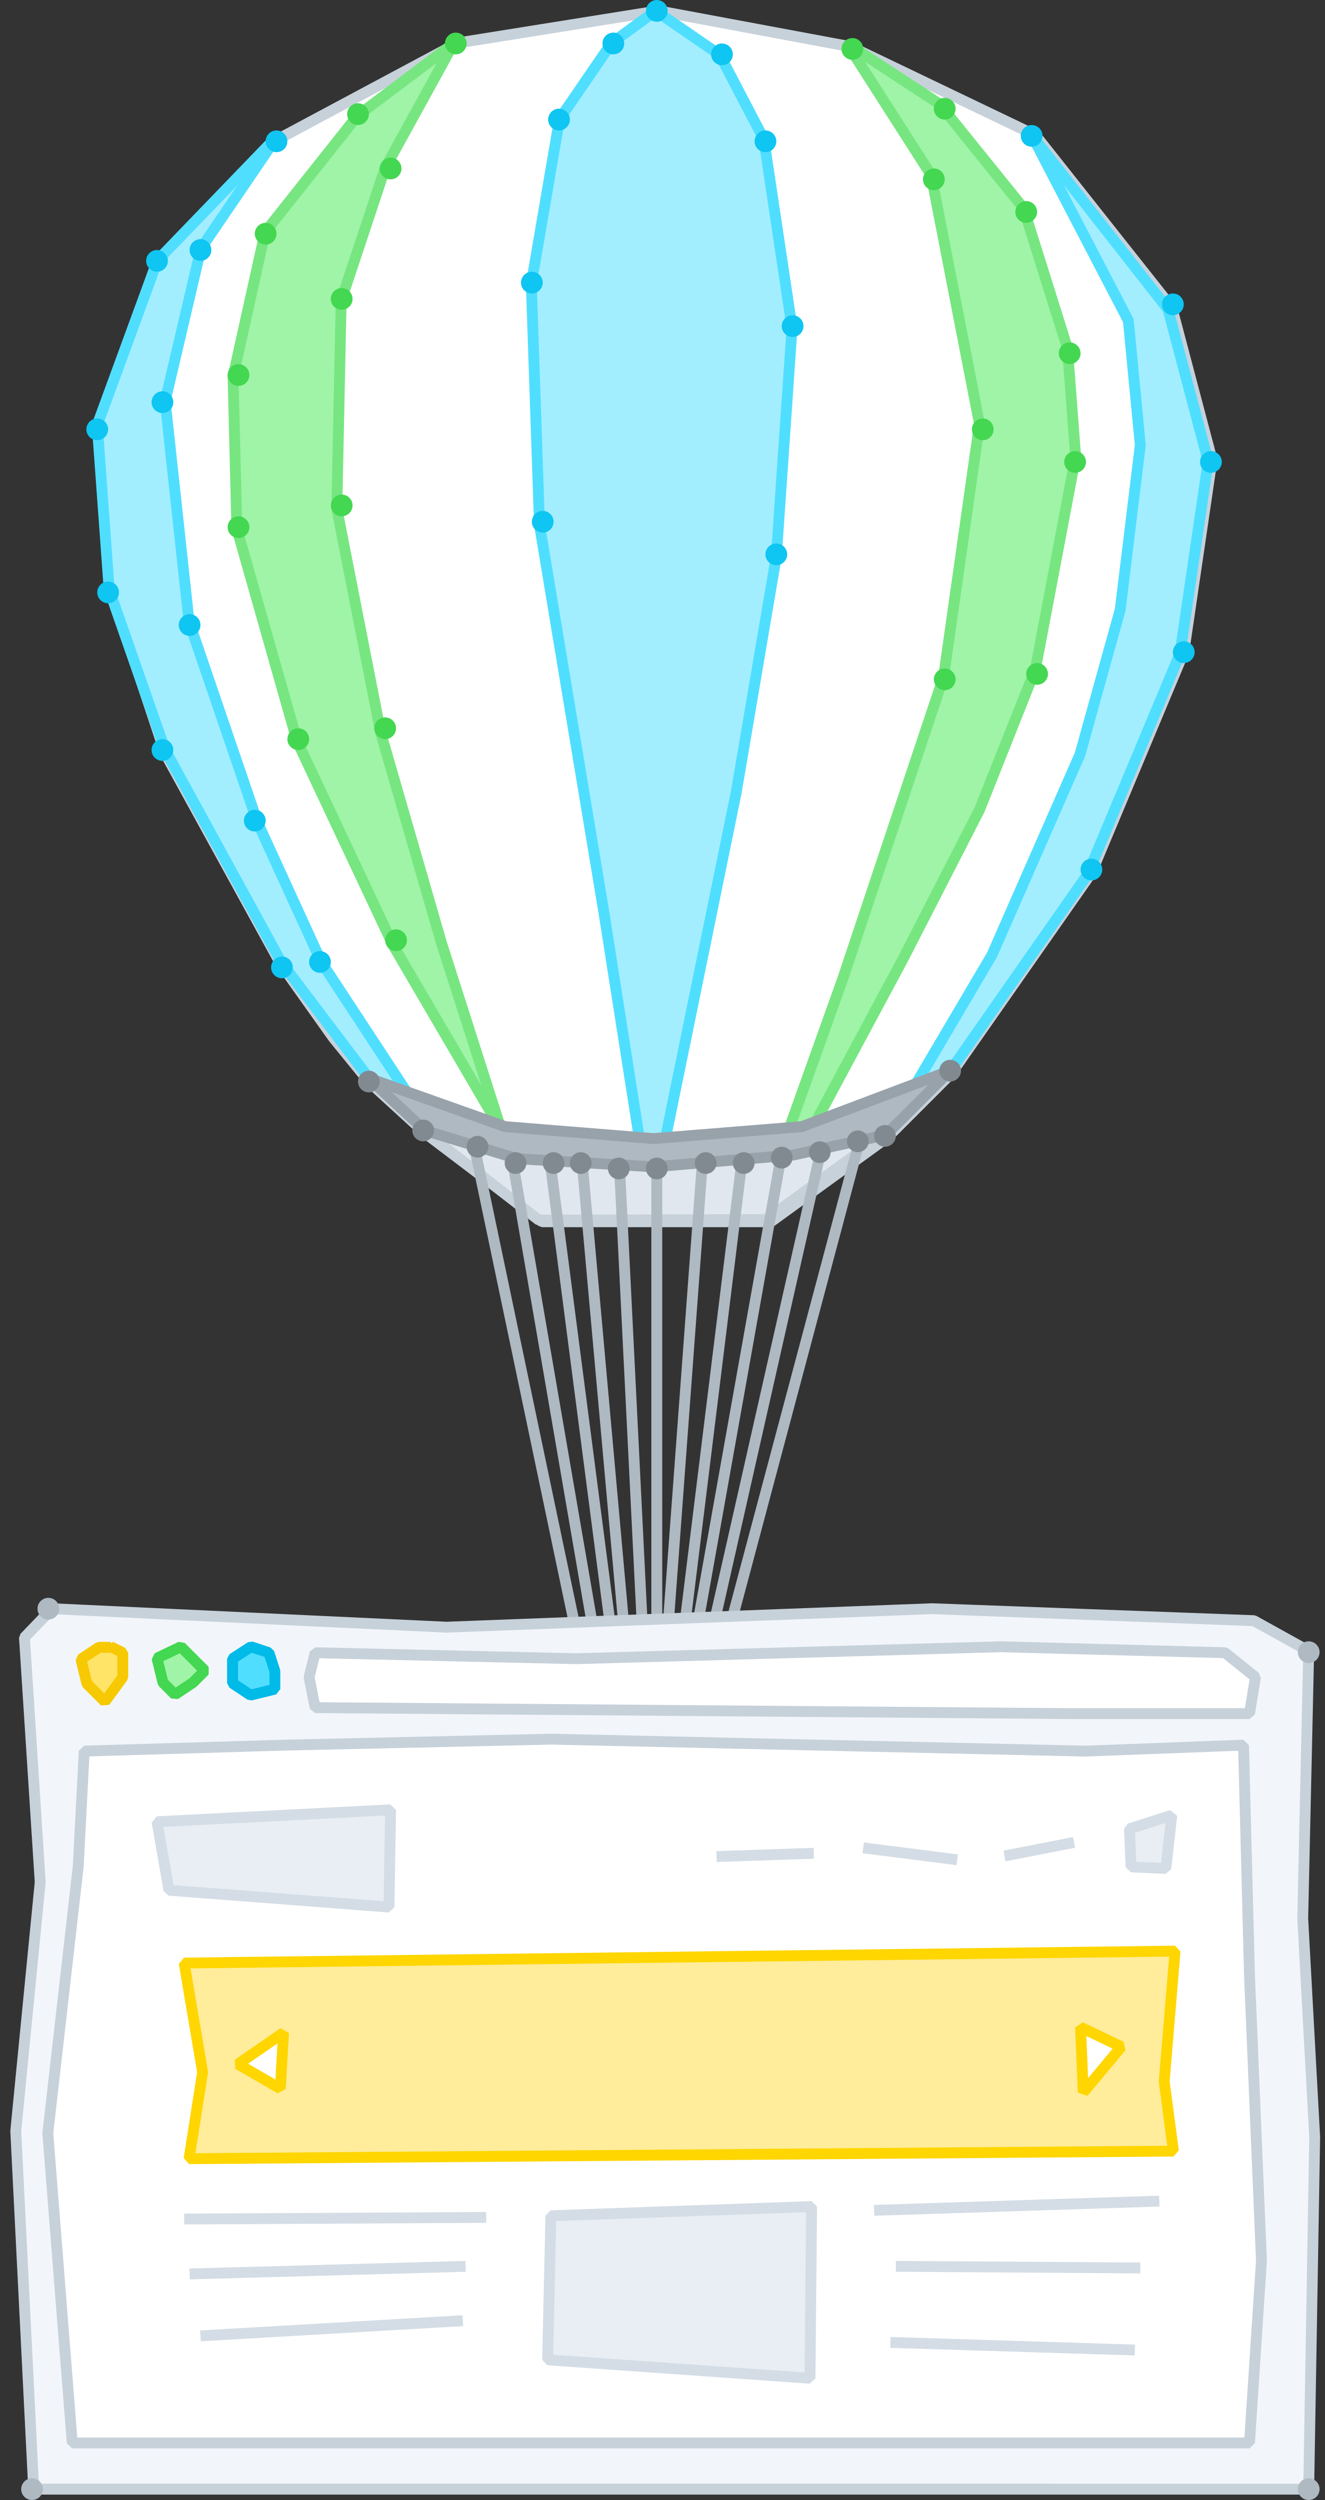 <?xml version="1.0" encoding="utf-8"?>
<!-- Generator: Adobe Illustrator 20.1.0, SVG Export Plug-In . SVG Version: 6.00 Build 0)  -->
<svg version="1.1" id="SvgjsSvg1101" xmlns:svgjs="http://svgjs.com/svgjs"
	 xmlns="http://www.w3.org/2000/svg" xmlns:xlink="http://www.w3.org/1999/xlink" x="0px" y="0px" viewBox="0 0 243.9 460"
	 style="enable-background:new 0 0 243.9 460;" xml:space="preserve">
<rect x="0" y="0" width="243.9" height="460" fill="#333333" stroke="none"/>
<style type="text/css">
	.st0{fill:#FFFFFF;}
	.st1{fill:#FFFFFF;fill-opacity:0;stroke:#C7D1DA;stroke-width:2;stroke-linejoin:bevel;stroke-miterlimit:50;stroke-dasharray:0;}
	.st2{fill:#9FF4A7;}
	.st3{fill:#FFFFFF;fill-opacity:0;stroke:#77E681;stroke-width:2;stroke-linejoin:bevel;stroke-miterlimit:50;stroke-dasharray:0;}
	.st4{fill:#A2EEFF;}
	.st5{fill:#FFFFFF;fill-opacity:0;stroke:#50DEFF;stroke-width:2;stroke-linejoin:bevel;stroke-miterlimit:50;stroke-dasharray:0;}
	.st6{fill:#E0E7EE;}
	.st7{fill:#FFFFFF;fill-opacity:0;stroke:#AFB9C2;stroke-width:2;stroke-linejoin:bevel;stroke-miterlimit:50;stroke-dasharray:0;}
	.st8{fill:#AFB9C2;}
	.st9{fill:#FFFFFF;fill-opacity:0;stroke:#98A2AB;stroke-width:2;stroke-linejoin:bevel;stroke-miterlimit:50;stroke-dasharray:0;}
	.st10{fill:#828A91;}
	.st11{fill:#0FC5F1;}
	.st12{fill:#44D751;}
	.st13{fill:#F2F6FA;}
	.st14{fill:#FFE468;}
	.st15{fill:#FFFFFF;fill-opacity:0;stroke:#F7C903;stroke-width:2;stroke-linejoin:bevel;stroke-miterlimit:50;stroke-dasharray:0;}
	.st16{fill:#FFFFFF;fill-opacity:0;stroke:#44D751;stroke-width:2;stroke-linejoin:bevel;stroke-miterlimit:50;stroke-dasharray:0;}
	.st17{fill:#50DEFF;}
	.st18{fill:#FFFFFF;fill-opacity:0;stroke:#00BAE8;stroke-width:2;stroke-linejoin:bevel;stroke-miterlimit:50;stroke-dasharray:0;}
	.st19{fill:#E8EEF4;}
	.st20{fill:#FFFFFF;fill-opacity:0;stroke:#D4DDE5;stroke-width:2;stroke-linejoin:bevel;stroke-miterlimit:50;stroke-dasharray:0;}
	.st21{fill:#FFED9B;}
	.st22{fill:#FFFFFF;fill-opacity:0;stroke:#FFD600;stroke-width:2;stroke-linejoin:bevel;stroke-miterlimit:50;stroke-dasharray:0;}
</style>
<path id="SvgjsPath1109" class="st0" d="M190.6,24.9l25.1,31.7l7.4,28l-5.2,35.4l-17,40.6l-25.8,36.9l-11.8,11.8l-21.4,15.5H99.8
	l-21.4-16.2L68,199.1l-6.6-8.1l-9.8-13.8l-21.2-38.6l-8.1-24.4l-4.4-35.4l11.1-30.3l22.2-22.9L84.3,7.9L121.2,2l35.4,6.6L190.6,24.9
	z"/>
<path id="SvgjsPath1110" class="st1" d="M190.6,24.9l25.1,31.7l7.4,28l-5.2,35.4l-17,40.6l-25.8,36.9l-11.8,11.8l-21.4,15.5H99.8
	l-21.4-16.2L68,199.1l-6.6-8.1l-9.8-13.8l-21.2-38.6l-8.1-24.4l-4.4-35.4l11.1-30.3l22.2-22.9L84.3,7.9L121.2,2l35.4,6.6L190.6,24.9
	z"/>
<path id="SvgjsPath1111" class="st2" d="M166.3,176.3l-17,31.7l-4.4,0.7l10.3-28.8l18.5-55.4l6.6-46.5l-8.9-45.8L155.9,8l17,11.1
	l15.5,19.2l8.1,25.8L198,84l-7.4,39.1L180.3,149L166.3,176.3z"/>
<path id="SvgjsPath1112" class="st3" d="M166.3,176.3l-17,31.7l-4.4,0.7l10.3-28.8l18.5-55.4l6.6-46.5l-8.9-45.8L155.9,8l17,11.1
	l15.5,19.2l8.1,25.8L198,84l-7.4,39.1L180.3,149L166.3,176.3z"/>
<path id="SvgjsPath1113" class="st4" d="M207.7,59l2.2,22.9l-3.7,30.3l-7.4,26.6l-16.2,36.9l-14.8,25.1l6.6-3l25.8-36.9l17-40.6
	l5.2-35.4l-7.4-28L190,25L207.7,59z"/>
<path id="SvgjsPath1114" class="st5" d="M207.7,59l2.2,22.9l-3.7,30.3l-7.4,26.6l-16.2,36.9l-14.8,25.1l6.6-3l25.8-36.9l17-40.6
	l5.2-35.4l-7.4-28L190,25L207.7,59z"/>
<path id="SvgjsPath1115" class="st4" d="M120.7,2l11.8,8.1l8.1,15.5l5.2,34.7l-2.9,42.1l-7.4,43.5l-13.3,65l-4.4-0.7l-6.6-42.1
	L99.3,96.5l-1.5-44.3l5.2-30.3l9.6-14L120.7,2z"/>
<path id="SvgjsPath1116" class="st5" d="M120.7,2l11.8,8.1l8.1,15.5l5.2,34.7l-2.9,42.1l-7.4,43.5l-13.3,65l-4.4-0.7l-6.6-42.1
	L99.3,96.5l-1.5-44.3l5.2-30.3l9.6-14L120.7,2z"/>
<path id="SvgjsPath1117" class="st2" d="M83.5,8L70.9,30.9l-8.1,24.4L62,93.6l8.1,41.3l11.1,38.4L92.3,208l-19.9-34l-17.7-37.6
	L43.6,97.3l-0.7-28l5.9-26.6l17-21.4L83.5,8z"/>
<path id="SvgjsPath1118" class="st3" d="M83.5,8L70.9,30.9l-8.1,24.4L62,93.6l8.1,41.3l11.1,38.4L92.3,208l-19.9-34l-17.7-37.6
	L43.6,97.3l-0.7-28l5.9-26.6l17-21.4L83.5,8z"/>
<path id="SvgjsPath1119" class="st4" d="M51.1,25L37,45.7l-6.6,28.1l4.4,40.6l12.6,36.9l11.8,25.8l15.5,23.6l-6.7-2.2l-16.2-21.4
	l-21.4-39.1l-10.3-29.5l-2.2-30.3l11.1-30.3L51.1,25z"/>
<path id="SvgjsPath1120" class="st5" d="M51.1,25L37,45.7l-6.6,28.1l4.4,40.6l12.6,36.9l11.8,25.8l15.5,23.6l-6.7-2.2l-16.2-21.4
	l-21.4-39.1l-10.3-29.5l-2.2-30.3l11.1-30.3L51.1,25z"/>
<path id="SvgjsPath1121" class="st6" d="M119.9,214.6l26.6-2.2l16.2-3.7l-21.7,15.7l-41.8,0.1L77.9,208L119.9,214.6z"/>
<path id="SvgjsPath1122" class="st1" d="M119.9,214.6l26.6-2.2l16.2-3.7l-21.7,15.7l-41.8,0.1L77.9,208L119.9,214.6z"/>
<path id="SvgjsPath1123" class="st7" d="M158.2,210l-24.4,91.5"/>
<path id="SvgjsPath1124" class="st7" d="M151.5,210l-20.7,91.5"/>
<path id="SvgjsPath1125" class="st7" d="M144.1,211l-16.2,90.8"/>
<path id="SvgjsPath1126" class="st7" d="M136.9,211l-11.1,90"/>
<path id="SvgjsPath1127" class="st7" d="M129.5,211l-6.6,89.3"/>
<path id="SvgjsPath1128" class="st7" d="M120.9,212v88.6"/>
<path id="SvgjsPath1129" class="st7" d="M113.9,212l4.4,88.6"/>
<path id="SvgjsPath1130" class="st7" d="M106.9,211l8.1,90"/>
<path id="SvgjsPath1131" class="st7" d="M100.9,211l11.8,90.8"/>
<path id="SvgjsPath1132" class="st7" d="M93.9,211l15.5,90"/>
<path id="SvgjsPath1133" class="st7" d="M86.9,209l19.2,91.5"/>
<path id="SvgjsPath1134" class="st8" d="M120.3,209.5l27.3-2.2l27.3-10.3l-11.8,11.8l-17,3.7l-25.8,2.2l-25.1-1.5l-17-5.2l-10.3-9.6
	l25.1,8.9L120.3,209.5z"/>
<path id="SvgjsPath1135" class="st9" d="M120.3,209.5l27.3-2.2l27.3-10.3l-11.8,11.8l-17,3.7l-25.8,2.2l-25.1-1.5l-17-5.2l-10.3-9.6
	l25.1,8.9L120.3,209.5z"/>
<path id="SvgjsPath1136" class="st10" d="M176.9,197c0,1.1-0.9,2-2,2c-1.1,0-2-0.9-2-2c0-1.1,0.9-2,2-2
	C176,195,176.9,195.9,176.9,197"/>
<path id="SvgjsPath1137" class="st10" d="M69.9,199c0,1.1-0.9,2-2,2c-1.1,0-2-0.9-2-2c0-1.1,0.9-2,2-2C69,197,69.9,197.9,69.9,199"
	/>
<path id="SvgjsPath1138" class="st10" d="M79.9,208c0,1.1-0.9,2-2,2c-1.1,0-2-0.9-2-2c0-1.1,0.9-2,2-2C79,206,79.9,206.9,79.9,208"
	/>
<path id="SvgjsPath1139" class="st10" d="M164.9,209c0,1.1-0.9,2-2,2c-1.1,0-2-0.9-2-2c0-1.1,0.9-2,2-2
	C164,207,164.9,207.9,164.9,209"/>
<path id="SvgjsPath1140" class="st10" d="M115.9,215c0,1.1-0.9,2-2,2c-1.1,0-2-0.9-2-2c0-1.1,0.9-2,2-2
	C115,213,115.9,213.9,115.9,215"/>
<path id="SvgjsPath1141" class="st10" d="M122.9,215c0,1.1-0.9,2-2,2c-1.1,0-2-0.9-2-2c0-1.1,0.9-2,2-2
	C122,213,122.9,213.9,122.9,215"/>
<path id="SvgjsPath1142" class="st10" d="M131.9,214c0,1.1-0.9,2-2,2c-1.1,0-2-0.9-2-2c0-1.1,0.9-2,2-2
	C131,212,131.9,212.9,131.9,214"/>
<path id="SvgjsPath1143" class="st10" d="M138.9,214c0,1.1-0.9,2-2,2c-1.1,0-2-0.9-2-2c0-1.1,0.9-2,2-2
	C138,212,138.9,212.9,138.9,214"/>
<path id="SvgjsPath1144" class="st10" d="M145.9,213c0,1.1-0.9,2-2,2c-1.1,0-2-0.9-2-2c0-1.1,0.9-2,2-2
	C145,211,145.9,211.9,145.9,213"/>
<path id="SvgjsPath1145" class="st10" d="M152.9,212c0,1.1-0.9,2-2,2c-1.1,0-2-0.9-2-2c0-1.1,0.9-2,2-2
	C152,210,152.9,210.9,152.9,212"/>
<path id="SvgjsPath1146" class="st10" d="M159.9,210c0,1.1-0.9,2-2,2c-1.1,0-2-0.9-2-2c0-1.1,0.9-2,2-2
	C159,208,159.9,208.9,159.9,210"/>
<path id="SvgjsPath1147" class="st10" d="M108.9,214c0,1.1-0.9,2-2,2c-1.1,0-2-0.9-2-2c0-1.1,0.9-2,2-2
	C108,212,108.9,212.9,108.9,214"/>
<path id="SvgjsPath1148" class="st10" d="M103.9,214c0,1.1-0.9,2-2,2c-1.1,0-2-0.9-2-2c0-1.1,0.9-2,2-2
	C103,212,103.9,212.9,103.9,214"/>
<path id="SvgjsPath1149" class="st10" d="M96.9,214c0,1.1-0.9,2-2,2c-1.1,0-2-0.9-2-2c0-1.1,0.9-2,2-2C96,212,96.9,212.9,96.9,214"
	/>
<path id="SvgjsPath1150" class="st10" d="M89.9,211c0,1.1-0.9,2-2,2c-1.1,0-2-0.9-2-2c0-1.1,0.9-2,2-2C89,209,89.9,209.9,89.9,211"
	/>
<path id="SvgjsPath1151" class="st11" d="M122.9,2c0,1.1-0.9,2-2,2c-1.1,0-2-0.9-2-2c0-1.1,0.9-2,2-2C122,0,122.9,0.9,122.9,2"/>
<path id="SvgjsPath1152" class="st11" d="M191.9,25c0,1.1-0.9,2-2,2c-1.1,0-2-0.9-2-2c0-1.1,0.9-2,2-2C191,23,191.9,23.9,191.9,25"
	/>
<path id="SvgjsPath1153" class="st11" d="M52.9,26c0,1.1-0.9,2-2,2c-1.1,0-2-0.9-2-2c0-1.1,0.9-2,2-2C52,24,52.9,24.9,52.9,26"/>
<path id="SvgjsPath1154" class="st11" d="M30.9,48c0,1.1-0.9,2-2,2c-1.1,0-2-0.9-2-2c0-1.1,0.9-2,2-2C30,46,30.9,46.9,30.9,48"/>
<path id="SvgjsPath1155" class="st11" d="M19.9,79c0,1.1-0.9,2-2,2c-1.1,0-2-0.9-2-2c0-1.1,0.9-2,2-2C19,77,19.9,77.9,19.9,79"/>
<path id="SvgjsPath1156" class="st11" d="M21.9,109c0,1.1-0.9,2-2,2c-1.1,0-2-0.9-2-2c0-1.1,0.9-2,2-2C21,107,21.9,107.9,21.9,109"
	/>
<path id="SvgjsPath1157" class="st11" d="M31.9,138c0,1.1-0.9,2-2,2c-1.1,0-2-0.9-2-2c0-1.1,0.9-2,2-2C31,136,31.9,136.9,31.9,138"
	/>
<path id="SvgjsPath1158" class="st11" d="M53.9,178c0,1.1-0.9,2-2,2c-1.1,0-2-0.9-2-2c0-1.1,0.9-2,2-2C53,176,53.9,176.9,53.9,178"
	/>
<path id="SvgjsPath1159" class="st11" d="M202.9,160c0,1.1-0.9,2-2,2c-1.1,0-2-0.9-2-2c0-1.1,0.9-2,2-2
	C202,158,202.9,158.9,202.9,160"/>
<path id="SvgjsPath1160" class="st11" d="M219.9,120c0,1.1-0.9,2-2,2c-1.1,0-2-0.9-2-2c0-1.1,0.9-2,2-2
	C219,118,219.9,118.9,219.9,120"/>
<path id="SvgjsPath1161" class="st11" d="M224.9,85c0,1.1-0.9,2-2,2c-1.1,0-2-0.9-2-2c0-1.1,0.9-2,2-2C224,83,224.9,83.9,224.9,85"
	/>
<path id="SvgjsPath1162" class="st11" d="M217.9,56c0,1.1-0.9,2-2,2c-1.1,0-2-0.9-2-2c0-1.1,0.9-2,2-2C217,54,217.9,54.9,217.9,56"
	/>
<path id="SvgjsPath1163" class="st11" d="M147.9,60c0,1.1-0.9,2-2,2c-1.1,0-2-0.9-2-2c0-1.1,0.9-2,2-2C147,58,147.9,58.9,147.9,60"
	/>
<path id="SvgjsPath1164" class="st11" d="M104.9,22c0,1.1-0.9,2-2,2c-1.1,0-2-0.9-2-2c0-1.1,0.9-2,2-2C104,20,104.9,20.9,104.9,22"
	/>
<path id="SvgjsPath1165" class="st11" d="M142.9,26c0,1.1-0.9,2-2,2c-1.1,0-2-0.9-2-2c0-1.1,0.9-2,2-2C142,24,142.9,24.9,142.9,26"
	/>
<path id="SvgjsPath1166" class="st11" d="M134.9,10c0,1.1-0.9,2-2,2c-1.1,0-2-0.9-2-2c0-1.1,0.9-2,2-2C134,8,134.9,8.9,134.9,10"/>
<path id="SvgjsPath1167" class="st11" d="M114.9,8c0,1.1-0.9,2-2,2c-1.1,0-2-0.9-2-2c0-1.1,0.9-2,2-2C114,6,114.9,6.9,114.9,8"/>
<path id="SvgjsPath1168" class="st11" d="M99.9,52c0,1.1-0.9,2-2,2c-1.1,0-2-0.9-2-2c0-1.1,0.9-2,2-2C99,50,99.9,50.9,99.9,52"/>
<path id="SvgjsPath1169" class="st11" d="M101.9,96c0,1.1-0.9,2-2,2c-1.1,0-2-0.9-2-2c0-1.1,0.9-2,2-2C101,94,101.9,94.9,101.9,96"
	/>
<path id="SvgjsPath1170" class="st11" d="M144.9,102c0,1.1-0.9,2-2,2c-1.1,0-2-0.9-2-2c0-1.1,0.9-2,2-2
	C144,100,144.9,100.9,144.9,102"/>
<path id="SvgjsPath1171" class="st11" d="M38.9,46c0,1.1-0.9,2-2,2c-1.1,0-2-0.9-2-2c0-1.1,0.9-2,2-2C38,44,38.9,44.9,38.9,46"/>
<path id="SvgjsPath1172" class="st11" d="M31.9,74c0,1.1-0.9,2-2,2c-1.1,0-2-0.9-2-2c0-1.1,0.9-2,2-2C31,72,31.9,72.9,31.9,74"/>
<path id="SvgjsPath1173" class="st11" d="M36.9,115c0,1.1-0.9,2-2,2c-1.1,0-2-0.9-2-2c0-1.1,0.9-2,2-2C36,113,36.9,113.9,36.9,115"
	/>
<path id="SvgjsPath1174" class="st11" d="M48.9,151c0,1.1-0.9,2-2,2c-1.1,0-2-0.9-2-2c0-1.1,0.9-2,2-2C48,149,48.9,149.9,48.9,151"
	/>
<path id="SvgjsPath1175" class="st11" d="M60.9,177c0,1.1-0.9,2-2,2c-1.1,0-2-0.9-2-2c0-1.1,0.9-2,2-2C60,175,60.9,175.9,60.9,177"
	/>
<path id="SvgjsPath1176" class="st12" d="M158.9,9c0,1.1-0.9,2-2,2c-1.1,0-2-0.9-2-2c0-1.1,0.9-2,2-2C158,7,158.9,7.9,158.9,9"/>
<path id="SvgjsPath1177" class="st12" d="M85.9,8c0,1.1-0.9,2-2,2c-1.1,0-2-0.9-2-2c0-1.1,0.9-2,2-2C85,6,85.9,6.9,85.9,8"/>
<path id="SvgjsPath1178" class="st12" d="M175.9,125c0,1.1-0.9,2-2,2c-1.1,0-2-0.9-2-2c0-1.1,0.9-2,2-2
	C175,123,175.9,123.9,175.9,125"/>
<path id="SvgjsPath1179" class="st12" d="M192.9,124c0,1.1-0.9,2-2,2c-1.1,0-2-0.9-2-2c0-1.1,0.9-2,2-2
	C192,122,192.9,122.9,192.9,124"/>
<path id="SvgjsPath1180" class="st12" d="M182.9,79c0,1.1-0.9,2-2,2c-1.1,0-2-0.9-2-2c0-1.1,0.9-2,2-2C182,77,182.9,77.9,182.9,79"
	/>
<path id="SvgjsPath1181" class="st12" d="M199.9,85c0,1.1-0.9,2-2,2c-1.1,0-2-0.9-2-2c0-1.1,0.9-2,2-2C199,83,199.9,83.9,199.9,85"
	/>
<path id="SvgjsPath1182" class="st12" d="M198.9,65c0,1.1-0.9,2-2,2c-1.1,0-2-0.9-2-2c0-1.1,0.9-2,2-2C198,63,198.9,63.9,198.9,65"
	/>
<path id="SvgjsPath1183" class="st12" d="M173.9,33c0,1.1-0.9,2-2,2c-1.1,0-2-0.9-2-2c0-1.1,0.9-2,2-2C173,31,173.9,31.9,173.9,33"
	/>
<path id="SvgjsPath1184" class="st12" d="M190.9,39c0,1.1-0.9,2-2,2c-1.1,0-2-0.9-2-2c0-1.1,0.9-2,2-2C190,37,190.9,37.9,190.9,39"
	/>
<path id="SvgjsPath1185" class="st12" d="M175.9,20c0,1.1-0.9,2-2,2c-1.1,0-2-0.9-2-2c0-1.1,0.9-2,2-2C175,18,175.9,18.9,175.9,20"
	/>
<path id="SvgjsPath1186" class="st12" d="M74.9,173c0,1.1-0.9,2-2,2c-1.1,0-2-0.9-2-2c0-1.1,0.9-2,2-2C74,171,74.9,171.9,74.9,173"
	/>
<path id="SvgjsPath1187" class="st12" d="M56.9,136c0,1.1-0.9,2-2,2c-1.1,0-2-0.9-2-2c0-1.1,0.9-2,2-2C56,134,56.9,134.9,56.9,136"
	/>
<path id="SvgjsPath1188" class="st12" d="M72.9,134c0,1.1-0.9,2-2,2c-1.1,0-2-0.9-2-2c0-1.1,0.9-2,2-2C72,132,72.9,132.9,72.9,134"
	/>
<path id="SvgjsPath1189" class="st12" d="M45.9,97c0,1.1-0.9,2-2,2c-1.1,0-2-0.9-2-2c0-1.1,0.9-2,2-2C45,95,45.9,95.9,45.9,97"/>
<path id="SvgjsPath1190" class="st12" d="M64.9,93c0,1.1-0.9,2-2,2c-1.1,0-2-0.9-2-2c0-1.1,0.9-2,2-2C64,91,64.9,91.9,64.9,93"/>
<path id="SvgjsPath1191" class="st12" d="M45.9,69c0,1.1-0.9,2-2,2c-1.1,0-2-0.9-2-2c0-1.1,0.9-2,2-2C45,67,45.9,67.9,45.9,69"/>
<path id="SvgjsPath1192" class="st12" d="M50.9,43c0,1.1-0.9,2-2,2c-1.1,0-2-0.9-2-2c0-1.1,0.9-2,2-2C50,41,50.9,41.9,50.9,43"/>
<path id="SvgjsPath1193" class="st12" d="M64.9,55c0,1.1-0.9,2-2,2c-1.1,0-2-0.9-2-2c0-1.1,0.9-2,2-2C64,53,64.9,53.9,64.9,55"/>
<path id="SvgjsPath1194" class="st12" d="M73.9,31c0,1.1-0.9,2-2,2c-1.1,0-2-0.9-2-2c0-1.1,0.9-2,2-2C73,29,73.9,29.9,73.9,31"/>
<path id="SvgjsPath1195" class="st12" d="M67.9,21c0,1.1-0.9,2-2,2c-1.1,0-2-0.9-2-2c0-1.1,0.9-2,2-2C67,19,67.9,19.9,67.9,21"/>
<path id="SvgjsPath1196" class="st13" d="M4.5,301.3l5.1-5.3l72.6,3.4l89.4-3.4l59.2,2.2l10.1,5.6l-1.1,49.2l2.2,40.2l-1.1,64.8H6.2
	l-3.3-65.9l4.5-45.8L4.5,301.3z"/>
<path id="SvgjsPath1197" class="st1" d="M4.5,301.3l5.1-5.3l72.6,3.4l89.4-3.4l59.2,2.2l10.1,5.6l-1.1,49.2l2.2,40.2l-1.1,64.8H6.2
	l-3.3-65.9l4.5-45.8L4.5,301.3z"/>
<path id="SvgjsPath1198" class="st14" d="M20.4,303l2.2,1.1v4.5l-3.3,4.5l-3.3-3.3l-1.1-4.5l3.3-2.2H20.4z"/>
<path id="SvgjsPath1199" class="st15" d="M20.4,303l2.2,1.1v4.5l-3.3,4.5l-3.3-3.3l-1.1-4.5l3.3-2.2H20.4z"/>
<path id="SvgjsPath1200" class="st2" d="M33.3,303l2.2,2.2l2.2,2.2l-2.2,2.2l-3.3,2.2l-2.2-2.2l-1.1-4.5L33.3,303z"/>
<path id="SvgjsPath1201" class="st16" d="M33.3,303l2.2,2.2l2.2,2.2l-2.2,2.2l-3.3,2.2l-2.2-2.2l-1.1-4.5L33.3,303z"/>
<path id="SvgjsPath1202" class="st17" d="M46.2,303l3.3,1.1l1.1,3.4v3.3l-4.5,1.1l-3.3-2.2v-4.5L46.2,303z"/>
<path id="SvgjsPath1203" class="st18" d="M46.2,303l3.3,1.1l1.1,3.4v3.3l-4.5,1.1l-3.3-2.2v-4.5L46.2,303z"/>
<path id="SvgjsPath1204" class="st0" d="M58,304.1l48,1.1l78.2-2.2l41.3,1.1l5.6,4.5l-1.1,6.7h-33.5L58,314.2l-1.1-5.6L58,304.1z"/>
<path id="SvgjsPath1205" class="st1" d="M58,304.1l48,1.1l78.2-2.2l41.3,1.1l5.6,4.5l-1.1,6.7h-33.5L58,314.2l-1.1-5.6L58,304.1z"/>
<path id="SvgjsPath1206" class="st0" d="M228.9,321.1l1.1,42.4l2.2,52.5l-2.2,33.5H13.3l-4.5-57l5.6-49.1l1.1-21.2l36.9-1.1
	l49.1-1.1l98.3,2.2L228.9,321.1z"/>
<path id="SvgjsPath1207" class="st1" d="M228.9,321.1l1.1,42.4l2.2,52.5l-2.2,33.5H13.3l-4.5-57l5.6-49.1l1.1-21.2l36.9-1.1
	l49.1-1.1l98.3,2.2L228.9,321.1z"/>
<path id="SvgjsPath1208" class="st8" d="M242.9,304c0,1.1-0.9,2-2,2c-1.1,0-2-0.9-2-2c0-1.1,0.9-2,2-2
	C242,302,242.9,302.9,242.9,304"/>
<path id="SvgjsPath1209" class="st8" d="M10.9,296c0,1.1-0.9,2-2,2c-1.1,0-2-0.9-2-2c0-1.1,0.9-2,2-2C10,294,10.9,294.9,10.9,296"/>
<path id="SvgjsPath1210" class="st8" d="M242.9,458c0,1.1-0.9,2-2,2c-1.1,0-2-0.9-2-2c0-1.1,0.9-2,2-2
	C242,456,242.9,456.9,242.9,458"/>
<path id="SvgjsPath1211" class="st8" d="M7.9,458c0,1.1-0.9,2-2,2c-1.1,0-2-0.9-2-2c0-1.1,0.9-2,2-2C7,456,7.9,456.9,7.9,458"/>
<path id="SvgjsPath1212" class="st19" d="M28.9,335.2l43-2.2l-0.3,17.9l-40.5-3.1L28.9,335.2z"/>
<path id="SvgjsPath1213" class="st20" d="M28.9,335.2l43-2.2l-0.3,17.9l-40.5-3.1L28.9,335.2z"/>
<path id="SvgjsPath1214" class="st19" d="M131.9,341.6l17.9-0.6"/>
<path id="SvgjsPath1215" class="st20" d="M131.9,341.6l17.9-0.6"/>
<path id="SvgjsPath1216" class="st19" d="M158.9,340l17.3,2.2"/>
<path id="SvgjsPath1217" class="st20" d="M158.9,340l17.3,2.2"/>
<path id="SvgjsPath1218" class="st19" d="M184.9,341.5l12.8-2.5"/>
<path id="SvgjsPath1219" class="st20" d="M184.9,341.5l12.8-2.5"/>
<path id="SvgjsPath1220" class="st19" d="M207.9,336.5l0.3,7l6.4,0.3l1.1-9.8L207.9,336.5z"/>
<path id="SvgjsPath1221" class="st20" d="M207.9,336.5l0.3,7l6.4,0.3l1.1-9.8L207.9,336.5z"/>
<path id="SvgjsPath1222" class="st21" d="M33.9,361.2l182.4-2.2l-2,24l1.7,12.8l-181.2,1.4l2.5-15.9L33.9,361.2z"/>
<path id="SvgjsPath1223" class="st22" d="M33.9,361.2l182.4-2.2l-2,24l1.7,12.8l-181.2,1.4l2.5-15.9L33.9,361.2z"/>
<path id="SvgjsPath1224" class="st19" d="M33.9,408.3l55.6-0.3"/>
<path id="SvgjsPath1225" class="st20" d="M33.9,408.3l55.6-0.3"/>
<path id="SvgjsPath1226" class="st19" d="M34.9,418.4l50.8-1.4"/>
<path id="SvgjsPath1227" class="st20" d="M34.9,418.4l50.8-1.4"/>
<path id="SvgjsPath1228" class="st19" d="M36.9,429.8l48.3-2.8"/>
<path id="SvgjsPath1229" class="st20" d="M36.9,429.8l48.3-2.8"/>
<path id="SvgjsPath1230" class="st19" d="M101.4,407.7l48-1.7l-0.3,31.6l-48.3-3.4L101.4,407.7z"/>
<path id="SvgjsPath1231" class="st20" d="M101.4,407.7l48-1.7l-0.3,31.6l-48.3-3.4L101.4,407.7z"/>
<path id="SvgjsPath1232" class="st19" d="M160.9,406.7l52.5-1.7"/>
<path id="SvgjsPath1233" class="st20" d="M160.9,406.7l52.5-1.7"/>
<path id="SvgjsPath1234" class="st19" d="M164.9,417l45,0.3"/>
<path id="SvgjsPath1235" class="st20" d="M164.9,417l45,0.3"/>
<path id="SvgjsPath1236" class="st19" d="M163.9,431l45,1.4"/>
<path id="SvgjsPath1237" class="st20" d="M163.9,431l45,1.4"/>
<path id="SvgjsPath1238" class="st0" d="M198.9,373l7.5,3.6l-7,8.4L198.9,373z"/>
<path id="SvgjsPath1239" class="st22" d="M198.9,373l7.5,3.6l-7,8.4L198.9,373z"/>
<path id="SvgjsPath1240" class="st0" d="M52.2,374l-0.6,10.3l-7.8-4.5L52.2,374z"/>
<path id="SvgjsPath1241" class="st22" d="M52.2,374l-0.6,10.3l-7.8-4.5L52.2,374z"/>
</svg>
